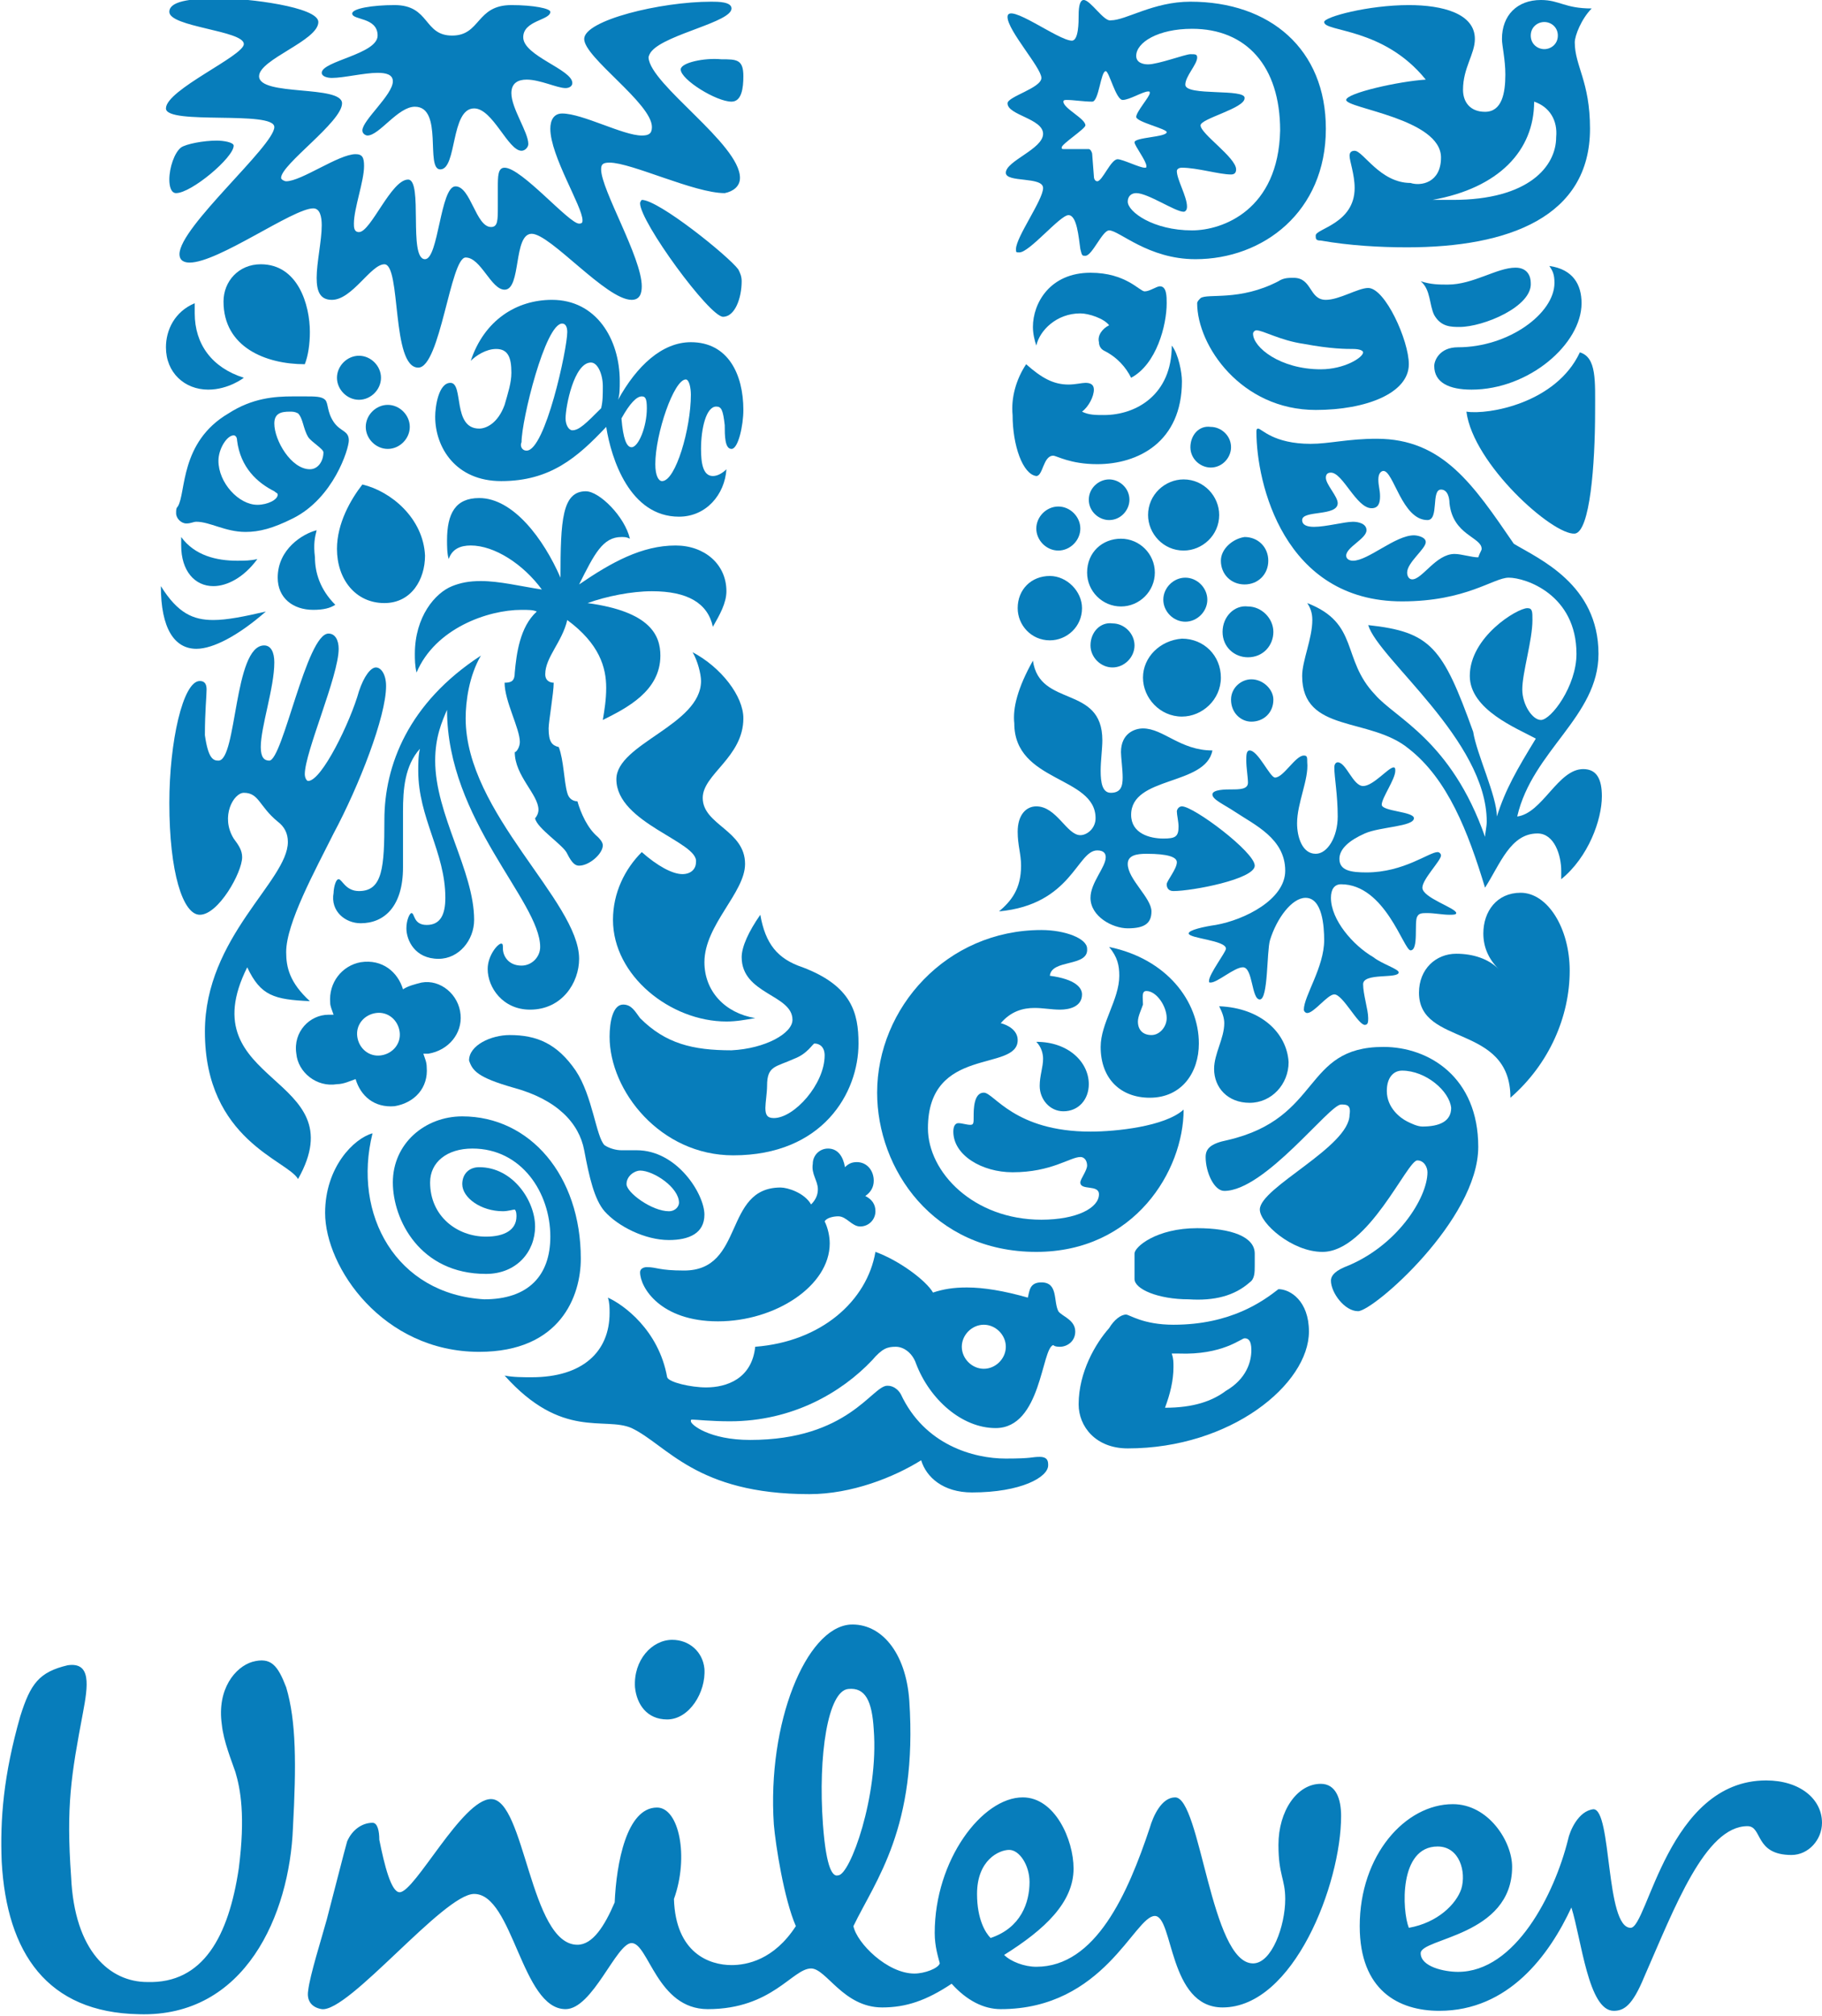 <svg enable-background="new 0 0 107.6 119" viewBox="0 0 107.6 119" xmlns="http://www.w3.org/2000/svg"><g fill="#077dbb"><path d="m13.9 104.6c-.2-.6-.7-1.8-.8-2.8-.3-2.1.8-3.4 1.8-3.7 1.1-.3 1.5.2 2 1.5.6 2 .6 4.6.4 8.3-.2 5.1-2.8 11.2-9.1 11-5.4-.1-7.8-3.6-8.1-9-.1-2.5.1-5.1 1.1-8.6.6-1.9 1.1-2.6 2.8-3 1.4-.2 1.2 1.2.9 2.8-.7 3.7-1 5.5-.7 9.7.2 4.4 2.3 6.2 4.5 6.2 3.3.1 4.8-2.7 5.4-6.7.4-3.1.1-4.7-.2-5.7zm71 4.4c1.3 0 1.7 1.5 1.4 2.5-.3.9-1.4 2-3.1 2.3-.4-1-.6-4.8 1.7-4.8zm-24.1 2.1c0-1-.6-1.9-1.2-1.9s-1.9.6-1.9 2.6c0 1.5.5 2.3.8 2.6 1.8-.6 2.3-2.1 2.3-3.3zm-19.2-12.6c-.1-1-.9-1.7-1.9-1.7-1.2 0-2.3 1.2-2.2 2.8.1 1 .7 1.9 1.9 1.9 1.3 0 2.3-1.6 2.2-3zm10 3.6c-.1-1.7-.5-2.5-1.5-2.4-1.2.1-1.8 3.9-1.5 8 .2 2.7.6 3.1.9 3 .7 0 2.4-4.7 2.1-8.6zm41 6.5c-.8 3.2-3.1 7.8-6.5 7.8-.8 0-2.2-.3-2.2-1.1 0-.9 5.4-1 5.4-5.1 0-1.5-1.4-3.7-3.5-3.7-2.8 0-5.5 3-5.5 7.2 0 3.8 2.3 5 4.7 5 4.1 0 6.5-3.3 7.8-6.1.6 1.9 1 6.1 2.5 6.1.6 0 1.1-.3 1.8-2 1.8-4.1 3.6-8.9 6.1-8.9.9 0 .4 1.7 2.6 1.7 1 0 1.8-.9 1.8-1.9 0-1.4-1.3-2.5-3.3-2.5-5.8 0-7 8.7-8 8.7-1.5 0-1.1-7-2.2-7-.9.1-1.4 1.3-1.5 1.8zm-49.4 7.4c.9 0 2.5-.3 3.8-2.3-.7-1.6-1.2-4.8-1.3-6-.4-6 1.9-11.6 4.5-11.8 1.8-.1 3.3 1.6 3.5 4.5.5 7.5-2 10.6-3.3 13.3.2 1 2 2.8 3.6 2.8.6 0 1.4-.3 1.5-.6-.1-.4-.3-1-.3-1.8 0-4.3 2.8-8 5.2-8 1.9 0 3 2.5 3 4.2 0 2-1.7 3.6-4.1 5.1.4.4 1.2.7 1.9.7 3.5 0 5.4-4.3 6.7-8.2.2-.7.7-1.8 1.5-1.8 1.5 0 2.1 9.8 4.6 9.8 1.1 0 1.9-2.2 1.9-3.8 0-1.2-.4-1.4-.4-3.2 0-2 1.1-3.6 2.5-3.6.9 0 1.2.9 1.2 1.9 0 4-2.8 11.3-7 11.3-3.2 0-2.9-5.4-4-5.4-1.2 0-3 5.5-9.1 5.5-1 0-2-.5-2.9-1.5-1.5 1-2.7 1.4-4.1 1.4-2.3 0-3.3-2.3-4.2-2.3-1.1 0-2.3 2.4-6.1 2.4-3 0-3.5-3.9-4.5-3.9-.9 0-2.3 3.9-3.9 3.9-2.6 0-3.1-6.8-5.4-6.8-1.8 0-7.4 7-9 6.8-.6-.1-.9-.5-.8-1.1.1-.9.8-3.1 1.1-4.2.5-1.9 1-3.9 1.2-4.6.3-.7.9-1.1 1.5-1.1.3 0 .4.5.4 1 .3 1.5.7 3.1 1.2 3.1.9 0 3.7-5.5 5.4-5.5 2 0 2.3 8.6 5.1 8.6.9 0 1.6-1.1 2.2-2.5.1-2.3.7-5.6 2.5-5.6 1.3 0 1.9 2.9 1 5.4.1 3.2 2.1 3.9 3.4 3.9"/><path d="m86.2 19.3c-.5 0-1.1 0-1.5-.7-.3-.6-.2-1.5-.8-2 .6.2 1.1.2 1.6.2 1.5 0 2.9-1 4-1 .7 0 .9.5.9.9.1 1.4-2.8 2.6-4.2 2.6zm.7 3.7c3.4 0 6.5-2.7 6.5-5.1 0-1.1-.5-2-1.9-2.2.2.3.3.5.3 1 0 1.8-2.7 3.8-5.7 3.8-1.1 0-1.4.8-1.4 1.1 0 1 .9 1.4 2.2 1.4zm-.3 1.3c.4 3.1 5.1 7.3 6.4 7.2.9-.1 1.2-4.1 1.2-7.2 0-1.8.1-3.2-.9-3.5-1.4 3-5.4 3.7-6.7 3.5"/><path d="m12.9 44.9c1.1 0 .9-6.8 2.7-6.8.4 0 .6.4.6 1 0 1.5-.8 3.8-.8 5 0 .6.2.8.5.8.8 0 2.2-7.5 3.5-7.5.4 0 .6.4.6.9 0 1.6-2 6.1-2 7.4 0 .2.1.4.2.4.8 0 2.5-3.5 3-5.3.3-.9.7-1.4 1-1.4s.6.4.6 1.1c0 1.8-1.6 5.9-3.1 8.7-1.1 2.2-2.8 5.3-2.8 7 0 .9.2 1.8 1.4 2.9-2.1-.1-2.9-.3-3.7-2-3.5 7 6.5 6.3 3 12.5-.6-1.1-5.5-2.3-5.5-8.7 0-5.6 4.9-8.9 4.9-11.2 0-.5-.2-.9-.6-1.2-1.1-.9-1.1-1.7-2-1.7-.6 0-1.4 1.4-.6 2.7.3.4.5.7.5 1.1 0 .9-1.4 3.4-2.5 3.4-1 0-1.8-2.5-1.8-6.6 0-3.6.8-7.2 1.8-7.2.3 0 .4.2.4.5 0 .4-.1 1.3-.1 2.7.2 1.4.5 1.5.8 1.5"/><path d="m21.3 54.5c1.4 0 2.5-1 2.5-3.3v-3.3c0-1.3.1-2.7 1-3.7-.1.4-.1.9-.1 1.3 0 2.8 1.6 4.8 1.6 7.5 0 1-.3 1.6-1.1 1.6s-.7-.7-.9-.7c-.1 0-.3.4-.3.9 0 .7.5 1.8 1.9 1.8 1.2 0 2.1-1.1 2.1-2.3 0-2.9-2.3-6.2-2.3-9.4 0-1.4.4-2.3.7-3 0 6.5 5.5 11.3 5.5 14 0 .6-.5 1.1-1.1 1.1-.8 0-1.1-.6-1.1-1 0-.2 0-.3-.1-.3-.2 0-.8.7-.8 1.5 0 1.1.9 2.4 2.5 2.4 1.9 0 2.9-1.6 2.9-3 0-3.4-6.7-8.6-6.7-14.2 0-1 .2-2.5.9-3.7-4.3 2.8-5.7 6.5-5.7 9.7 0 2.8-.1 4.2-1.5 4.2-.8 0-1-.7-1.2-.7s-.3.6-.3.8c-.2 1.1.7 1.8 1.6 1.8"/><path d="m70.9 17.6c.4-.3 2.3.2 4.6-1 .3-.2.6-.2.9-.2 1.1 0 .9 1.3 1.9 1.3.8 0 1.9-.7 2.5-.7 1 0 2.4 3.1 2.4 4.5 0 1.7-2.5 2.7-5.5 2.7-4.4 0-7-3.8-7-6.3 0-.1.1-.2.2-.3zm7.1 4.2c1.4 0 2.5-.7 2.5-1 0-.1-.2-.2-.6-.2s-1.3 0-2.9-.3c-1.4-.2-2.4-.8-2.8-.8-.1 0-.2.1-.2.2 0 .8 1.6 2.1 4 2.1"/><path d="m22 66.9c-1.1.3-2.8 2-2.8 4.7 0 3.2 3.4 8.2 9.1 8.2 4.8 0 6-3.3 6-5.5 0-4.9-3-8.4-7-8.4-2.2 0-4.1 1.6-4.1 3.9 0 2.2 1.6 5.4 5.5 5.4 1.8 0 2.9-1.3 2.9-2.8s-1.3-3.5-3.3-3.5c-.6 0-1 .4-1 1 0 .8 1.1 1.6 2.4 1.6.3 0 .6-.1.7-.1.1.1.1.3.1.4 0 .8-.7 1.2-1.8 1.2-1.7 0-3.3-1.2-3.3-3.2 0-1.2 1-2 2.5-2 2.9 0 4.6 2.6 4.6 5.2 0 2.3-1.3 3.7-3.9 3.7-5.2-.3-7.8-5-6.6-9.8"/><path d="m59.4 86.1c1.6 0 1.5-.1 2-.1s.5.3.5.5c0 .7-1.6 1.6-4.5 1.6-1.7 0-2.7-.9-3-1.9-1.6 1-4.1 2-6.6 2-6.7 0-8.4-2.9-10.5-3.9-1.6-.7-4.1.7-7.5-3.1.5.1 1.1.1 1.6.1 3 0 4.6-1.5 4.6-3.8 0-.3 0-.6-.1-.9.9.4 3 1.9 3.5 4.7.1.3 1.4.6 2.3.6 1.2 0 2.7-.5 2.9-2.4 3.9-.3 6.6-2.7 7.1-5.6 1.4.5 3 1.7 3.4 2.4.6-.2 1.2-.3 2-.3 1 0 2.2.2 3.6.6.1-.4.1-.9.8-.9 1 0 .7 1.1 1 1.7.2.3 1 .5 1 1.2 0 .6-.5.9-.9.9-.1 0-.3 0-.4-.1-.7.2-.7 4.9-3.4 4.9-2 0-3.9-1.7-4.7-3.8-.2-.6-.7-1-1.2-1s-.8.1-1.4.8c-1.8 1.9-4.7 3.6-8.4 3.6-1.1 0-2-.1-2.2-.1-.1 0-.1 0-.1.1 0 .2 1.1 1.1 3.5 1.1 5.8 0 7.2-3.2 8.1-3.2.1 0 .5 0 .8.5 1.4 3 4.3 3.8 6.2 3.8zm-2.6-6.6c0 .7.6 1.3 1.3 1.3s1.3-.6 1.3-1.3-.6-1.3-1.3-1.3-1.3.6-1.3 1.3"/><path d="m82.8 63.2c-.5 0-.9.4-.9 1.2 0 1 .8 1.6 1.2 1.8.2.1.6.3.9.3 1 0 1.7-.3 1.7-1.1-.1-1-1.5-2.2-2.9-2.2zm-3.6 2c-.7 0-4.5 5.1-6.9 5.1-.6 0-1.1-1.1-1.1-2 0-.5.3-.8 1.3-1 5.6-1.3 4.4-5.5 9.2-5.5 2.7 0 5.6 1.8 5.6 5.9 0 4.3-6.2 9.7-7.1 9.7-.8 0-1.6-1.1-1.6-1.8 0-.2.1-.5.8-.8 3.1-1.2 4.9-4.1 4.9-5.6 0-.3-.2-.7-.6-.7-.6 0-2.9 5.4-5.6 5.4-1.8 0-3.7-1.7-3.7-2.5 0-1.3 5.3-3.7 5.3-5.6.1-.6-.2-.6-.5-.6"/><path d="m14.4 22.3s-.9.7-2.1.7c-1.4 0-2.5-1-2.5-2.5 0-1 .5-2.1 1.7-2.6v.6c0 1.8 1 3.2 2.9 3.8zm7 6.3c-.7.9-1.5 2.3-1.5 3.8 0 1.8 1.1 3.2 2.8 3.2 1.6 0 2.4-1.4 2.4-2.8-.1-2.2-2-3.8-3.7-4.2zm-10.9 1.3c-.1.1-.1.2-.1.4 0 .3.3.6.6.6s.4-.1.6-.1c.8 0 1.7.6 2.9.6.8 0 1.6-.2 2.8-.8 2.4-1.2 3.3-4.1 3.3-4.6 0-.6-.5-.5-.9-1.1s-.3-1.1-.5-1.3-.6-.2-1.2-.2c-.2 0-.5 0-.7 0-1.1 0-2.4.1-3.8 1-2.9 1.7-2.5 4.7-3 5.5zm7.7-4.1c.2.3.9.7.9.9 0 .5-.3 1-.8 1-1.1 0-2.1-1.7-2.1-2.7 0-.6.4-.7.9-.7.2 0 .3 0 .5.1.3.3.3.9.6 1.4zm-3 4c-1.1 0-2.3-1.3-2.3-2.6 0-.7.5-1.5.9-1.5.1 0 .2.1.2.3.2 1.6 1.2 2.5 2.2 3 .1.1.2.1.2.2 0 .3-.6.6-1.2.6zm2.8-8.3c.2-.5.3-1.2.3-1.9 0-1.6-.7-4-2.9-4-1.3 0-2.2 1-2.2 2.2 0 2.7 2.5 3.7 4.8 3.7zm-8.5 13.1c0 2.5.8 3.7 2.1 3.7 1 0 2.5-.8 4.1-2.2-1.3.3-2.3.5-3.1.5-1.2 0-2.1-.4-3.1-2zm1.2-2.9v.5c0 1.5.8 2.4 1.9 2.4.8 0 1.8-.5 2.6-1.6-.4.1-.8.1-1.2.1-1.2 0-2.5-.3-3.3-1.4zm8-.4c-.8.2-2.3 1.1-2.3 2.8 0 1.2.9 1.9 2.1 1.9.6 0 1-.1 1.3-.3-.9-.9-1.2-1.9-1.2-2.8-.1-.8 0-1.2.1-1.6zm1.2-9c0 .7.6 1.3 1.3 1.3s1.3-.6 1.3-1.3-.6-1.3-1.3-1.3-1.3.6-1.3 1.3zm1.7 2.9c0 .7.6 1.3 1.3 1.3s1.3-.6 1.3-1.3-.6-1.3-1.3-1.3-1.3.6-1.3 1.3"/><path d="m72.7 41.3c0-.7.6-1.2 1.2-1.2.7 0 1.3.6 1.3 1.2 0 .8-.6 1.3-1.3 1.3-.6 0-1.2-.5-1.2-1.3zm-11.5-10.1c0 .7.6 1.3 1.3 1.3s1.3-.6 1.3-1.3-.6-1.3-1.3-1.3-1.3.6-1.3 1.3zm-1.1 4.7c0 1 .8 1.9 1.9 1.9 1 0 1.9-.8 1.9-1.9 0-1-.9-1.9-1.9-1.9-1.1 0-1.9.8-1.9 1.9zm4.1-2.1c0 1.1.9 2 2 2s2-.9 2-2-.9-2-2-2-2 .8-2 2zm.1-4.3c0 .7.6 1.2 1.2 1.2.7 0 1.2-.6 1.2-1.2 0-.7-.6-1.2-1.2-1.2s-1.2.5-1.2 1.2zm6-3.1c0 .7.6 1.2 1.2 1.2.7 0 1.2-.6 1.2-1.2 0-.7-.6-1.2-1.2-1.2-.7-.1-1.2.5-1.2 1.2zm-2.5 4c0 1.1.9 2.1 2.1 2.1 1.1 0 2.1-.9 2.1-2.1 0-1.1-.9-2.1-2.1-2.1-1.1 0-2.1.9-2.1 2.1zm-3.4 7.7c0 .7.6 1.3 1.3 1.3s1.3-.6 1.3-1.3-.6-1.3-1.3-1.3c-.7-.1-1.3.5-1.3 1.3zm4.3-2.7c0 .7.6 1.3 1.3 1.3s1.3-.6 1.3-1.3-.6-1.3-1.3-1.3-1.3.6-1.3 1.3zm-1.2 4.6c0 1.2 1 2.3 2.3 2.3 1.2 0 2.3-1 2.3-2.3s-1-2.3-2.3-2.3c-1.3.1-2.3 1.1-2.3 2.3zm4.7-2.7c0 .9.7 1.5 1.5 1.5.9 0 1.5-.7 1.5-1.5s-.7-1.5-1.5-1.5c-.8-.1-1.5.6-1.5 1.5zm-.1-4.2c0 .8.6 1.4 1.4 1.4s1.4-.6 1.4-1.4-.6-1.4-1.4-1.4c-.7.1-1.4.7-1.4 1.4"/><path d="m75.5 76.1c-.9.7-2.8 2.1-6.2 2.1-1.8 0-2.6-.6-2.8-.6-.3 0-.7.3-1 .8-.8.9-1.8 2.6-1.8 4.5 0 1.3 1 2.6 2.9 2.6 6.1 0 10.7-3.8 10.7-6.9 0-1.8-1.1-2.5-1.8-2.5zm-1.7-.4c.3-.2.3-.6.3-1v-.7c0-1-1.4-1.5-3.4-1.5-2.4 0-3.7 1.1-3.7 1.5v1.5c0 .6 1.4 1.2 3.2 1.2 1.5.1 2.7-.2 3.6-1zm-.3 3.3c.2 0 .4.1.4.7 0 .7-.3 1.7-1.5 2.4-.8.6-1.9 1-3.6 1 .3-.8.5-1.6.5-2.4 0-.3 0-.5-.1-.8h.4c2.6.1 3.7-.9 3.9-.9"/><path d="m61 39c.4 2.8 4.1 1.4 4.1 4.7 0 .5-.1 1.2-.1 1.8 0 .7.1 1.3.6 1.3.6 0 .7-.4.7-.9s-.1-1.2-.1-1.5c0-1.1.8-1.4 1.3-1.4 1.2 0 2.2 1.3 4.1 1.3-.4 2.1-4.8 1.5-4.8 3.8 0 1.1 1.1 1.4 1.9 1.4.7 0 .9-.1.9-.7 0-.3-.1-.7-.1-.9 0-.1.1-.3.3-.3.7 0 4.3 2.7 4.3 3.5s-3.7 1.5-4.8 1.5c-.3 0-.4-.2-.4-.4s.6-.9.6-1.3c0-.3-.5-.5-1.8-.5-.6 0-1.1.1-1.1.6 0 .9 1.4 2 1.4 2.8 0 .7-.4 1-1.4 1-.9 0-2.2-.7-2.2-1.8 0-.9.9-1.8.9-2.4 0-.2-.1-.4-.5-.4-1.2 0-1.5 3.2-5.8 3.6.7-.6 1.3-1.3 1.3-2.7 0-.7-.2-1.2-.2-2 0-1 .5-1.5 1.1-1.5 1.2 0 1.8 1.7 2.6 1.7.4 0 .9-.4.9-1 0-2.5-4.8-2.1-4.8-5.6-.1-.9.2-2.1 1.1-3.7zm15.6 9.6c0 .8.3 1.8 1.1 1.8.7 0 1.3-1 1.3-2.2 0-1.3-.2-2.3-.2-2.9 0-.2.1-.3.2-.3.5 0 .9 1.4 1.5 1.4s1.5-1.1 1.8-1.1c.1 0 .1.1.1.2 0 .5-.8 1.6-.8 2s1.9.4 1.9.8c0 .5-2 .5-2.9.9s-1.5.9-1.5 1.5c0 .7.7.8 1.6.8 2.2 0 3.7-1.2 4.2-1.2.1 0 .2.1.2.2 0 .3-1.1 1.4-1.1 1.9 0 .6 2 1.2 2 1.5 0 .1-.2.1-.4.1-.4 0-.9-.1-1.3-.1-.3 0-.5 0-.6.2-.2.3.1 2-.4 2-.4 0-1.5-3.9-4.1-3.9-.4 0-.6.3-.6.8 0 1.3 1.3 2.8 2.5 3.5.5.4 1.5.7 1.5.9 0 .4-2.1 0-2.1.7 0 .6.3 1.5.3 2 0 .2 0 .4-.2.4-.4 0-1.3-1.8-1.8-1.8-.4 0-1.2 1.1-1.6 1.1-.1 0-.2-.1-.2-.2 0-.8 1.2-2.5 1.2-4.1 0-.8-.1-2.5-1.1-2.5-.8 0-1.7 1.2-2.1 2.5-.2.7-.1 3.5-.6 3.5s-.4-1.9-1-1.9c-.5 0-1.5.9-1.9.9-.1 0-.1 0-.1-.1 0-.4 1-1.7 1-1.9 0-.5-2.2-.6-2.2-.9 0-.2.9-.4 1.6-.5 1.7-.3 4.1-1.5 4.1-3.2 0-1.9-1.8-2.7-3-3.5-.6-.4-1.3-.7-1.3-1s.8-.3 1.1-.3c.5 0 1 0 1-.4 0-.3-.1-.9-.1-1.3 0-.3 0-.6.2-.6.5 0 1.2 1.6 1.5 1.6.5 0 1.2-1.3 1.7-1.3.2 0 .2.1.2.4.1 1-.6 2.4-.6 3.6"/><path d="m62 57.6c1.5.2 1.9.7 1.9 1.1 0 .7-.7.9-1.3.9-.5 0-1-.1-1.5-.1-.7 0-1.4.2-2 .9.4.1 1 .4 1 1 0 1.9-5.3.3-5.3 5.2 0 2.6 2.7 5.4 6.7 5.4 2.1 0 3.4-.7 3.4-1.5 0-.6-1.1-.2-1.1-.7 0-.2.4-.7.4-1 0-.2-.1-.5-.4-.5-.6 0-1.7.9-4 .9-1.8 0-3.5-1-3.5-2.4 0-.3.1-.5.3-.5s.5.1.7.1.2-.1.2-.5 0-1.4.6-1.4 1.8 2.3 6.3 2.3c1.5 0 4.4-.3 5.5-1.3 0 3.6-2.9 8.4-8.7 8.4-6.1 0-9.4-4.9-9.4-9.4 0-5 4.1-9.6 9.7-9.6 1.4 0 2.7.5 2.7 1.1.1 1.1-2.1.6-2.2 1.6zm10 1.8c.2.4.3.7.3 1 0 .9-.6 1.8-.6 2.7 0 1.1.8 2 2.1 2s2.3-1.1 2.3-2.4c-.1-1.7-1.6-3.2-4.1-3.3zm-10.8 2.1c.3.3.4.7.4 1 0 .5-.2 1-.2 1.6 0 .8.6 1.5 1.4 1.5.9 0 1.5-.7 1.5-1.6 0-1.3-1.2-2.5-3.1-2.5zm4.3-5.6c3.4.7 5.3 3.2 5.3 5.7 0 1.7-1 3.2-2.9 3.2-1.7 0-2.9-1.1-2.9-3 0-1.4 1.1-2.8 1.1-4.2 0-.6-.1-1.1-.6-1.7zm1.7 4.4c0 .5.3.8.8.8s.9-.5.9-1c0-.7-.6-1.6-1.2-1.6-.3 0-.2.4-.2.8-.1.3-.3.7-.3 1"/><path d="m31.1 26.6c1.1 0 2.4-6 2.4-7 0-.3-.1-.5-.3-.5-1 0-2.4 5.7-2.4 7-.1.2 0 .5.3.5zm8 1.8c.8 0 1.7-3.1 1.7-5.1 0-.4-.1-.9-.3-.9-.7 0-1.8 3.2-1.8 5 0 .7.2 1 .4 1zm-5.3-3c.4 0 .8-.4 1.7-1.3.1-.4.1-.8.1-1.3 0-.7-.3-1.4-.7-1.4-1 0-1.5 2.6-1.5 3.3 0 .4.2.7.4.7zm4.4-1.3c0-.6-.1-.7-.3-.7-.3 0-.7.4-1.2 1.3.1 1.2.3 1.7.6 1.7.4 0 .9-1.2.9-2.3zm2.6-3.9c2.2 0 3.1 1.9 3.1 4 0 .9-.3 2.3-.7 2.3s-.4-.8-.4-1.4c-.1-.9-.2-1.1-.5-1.1-.6 0-.9 1.3-.9 2.5 0 .8.1 1.6.7 1.6.3 0 .6-.2.8-.4-.1 1.5-1.2 2.8-2.8 2.8-2.9 0-4-3.4-4.3-5.3-1.7 1.8-3.3 3.2-6.2 3.2-2.7 0-3.9-2-3.9-3.8 0-.6.2-2 .9-2 .8 0 .1 2.7 1.7 2.7.4 0 1.1-.3 1.5-1.4.2-.7.4-1.3.4-1.9 0-.9-.2-1.4-.9-1.4-.6 0-1.2.4-1.5.7.8-2.4 2.7-3.6 4.8-3.6 2.6 0 4 2.3 4 4.8 0 .4 0 .8-.1 1.1 1.1-2 2.6-3.4 4.3-3.4"/><path d="m34.6 29c-1.4 0-1.5 1.7-1.5 5.1-1-2.3-2.8-4.7-4.8-4.7-1.4 0-1.9.9-1.9 2.5 0 .3 0 .8.1 1.1.2-.6.7-.8 1.3-.8 1.4 0 3.1 1.1 4.2 2.6-1.3-.2-2.5-.5-3.6-.5-.7 0-1.2.1-1.7.3-1 .4-2.2 1.8-2.2 4 0 .3 0 .7.1 1.1 1.1-2.6 4.2-3.7 6.2-3.7.4 0 .7 0 .9.1-1 .9-1.2 2.5-1.3 3.6 0 .5-.2.6-.6.6 0 1.1.9 2.7.9 3.5 0 .3-.2.6-.3.6 0 1.4 1.4 2.5 1.4 3.4 0 .2-.1.4-.2.5.1.6 1.7 1.6 1.9 2.1.3.6.5.7.7.7.6 0 1.4-.7 1.4-1.2 0-.2-.2-.4-.3-.5-.6-.5-1-1.4-1.2-2.1-.2 0-.5-.1-.6-.5-.2-.7-.2-1.9-.5-2.7-.4-.1-.6-.3-.6-1.1 0-.4.3-2.1.3-2.7-.2 0-.5-.1-.5-.5 0-1 1-1.9 1.3-3.2 1.9 1.4 2.3 2.8 2.3 4 0 .7-.1 1.3-.2 1.9 1.4-.7 3.4-1.7 3.4-3.8 0-1.2-.6-2.6-4.3-3.1 1.1-.4 2.6-.7 3.8-.7 2.1 0 3.3.7 3.6 2.1.4-.7.8-1.4.8-2.1 0-1.6-1.3-2.7-3-2.7-2 0-3.8 1-5.7 2.3.9-1.8 1.4-2.8 2.5-2.8.2 0 .3 0 .5.1-.3-1.3-1.8-2.8-2.6-2.8"/><path d="m89.8 52.7c1.6 0 2.9 2.1 2.9 4.6 0 2.7-1.2 5.5-3.5 7.5 0-4.4-5.4-3-5.4-6.2 0-1.4 1-2.3 2.2-2.3 1 0 1.9.3 2.5.9-.6-.6-.9-1.3-.9-2.1 0-1.3.8-2.4 2.2-2.4"/><path d="m60.6 21.5c.9.8 1.6 1.2 2.5 1.2.4 0 .8-.1 1-.1.3 0 .5.1.5.4 0 .4-.3 1-.7 1.3.4.2.8.2 1.3.2 1.9 0 4-1.2 4-4.1.4.5.6 1.6.6 2.1 0 3.6-2.6 4.9-5 4.9-1.6 0-2.4-.5-2.6-.5-.6 0-.6 1.2-1 1.2-.8-.1-1.4-1.8-1.4-3.6-.1-1 .2-2.1.8-3zm4.9-2.3c-.3-.4-1.2-.7-1.7-.7-1.4 0-2.4 1-2.6 1.9-.1-.3-.2-.7-.2-1.1 0-1.4 1-3.2 3.4-3.2 2.1 0 2.9 1.1 3.2 1.1s.7-.3.9-.3c.4 0 .4.6.4 1 0 1.3-.6 3.6-2.1 4.4-.3-.6-.8-1.2-1.6-1.6-.2-.1-.3-.3-.3-.5-.1-.4.2-.8.6-1"/><path d="m37.8 12c0 1.1 4.1 6.7 4.9 6.7.7 0 1.1-1.1 1.1-2.1 0-.3-.1-.5-.2-.7-.6-.8-4.7-4.1-5.7-4.1 0 0-.1.1-.1.2zm-24-3.4c0 .7-2.5 2.8-3.4 2.8-.3 0-.4-.4-.4-.8 0-.7.3-1.6.7-1.9.3-.2 1.3-.4 2.1-.4.4 0 1 .1 1 .3zm29.9 1.9c0-2-5.3-5.5-5.4-7.1 0-.1.1-.3.2-.4.9-1 4.7-1.7 4.7-2.5 0-.4-.8-.4-1.2-.4-3 0-7.5 1.1-7.5 2.2s4 3.8 4 5.2c0 .4-.2.5-.6.5-1.1 0-3.5-1.3-4.7-1.3-.5 0-.7.4-.7.9 0 1.6 1.9 4.6 1.9 5.4 0 .1 0 .2-.2.2-.6 0-3.4-3.3-4.4-3.3-.4 0-.4.5-.4 1.2v1.1c0 .8 0 1.2-.4 1.2-.9 0-1.2-2.4-2.1-2.4s-1 4.3-1.8 4.3c-1 0-.1-4.7-1-4.7-1 0-2.2 3.1-2.9 3.1-.3 0-.3-.3-.3-.5 0-.9.6-2.5.6-3.4 0-.5-.1-.7-.5-.7-1 0-3.2 1.6-4.1 1.6-.1 0-.3-.1-.3-.2 0-.8 3.6-3.3 3.6-4.4s-4.9-.4-4.9-1.6c0-1 3.5-2.1 3.5-3.2 0-.9-4.2-1.4-5.8-1.4-1.9 0-3 .2-3 .8 0 .9 4.4 1.1 4.4 1.9 0 .7-4.6 2.7-4.6 3.8 0 1 6.4.1 6.4 1.1 0 1.1-5.6 5.9-5.6 7.5 0 .4.3.5.6.5 1.7 0 6.1-3.2 7.3-3.2.4 0 .5.5.5 1 0 .9-.3 2.2-.3 3.1 0 .8.2 1.3.9 1.3 1.2 0 2.3-2.1 3.1-2.1 1 0 .4 6.1 2 6.1 1.3 0 1.9-6.5 2.8-6.5s1.5 1.9 2.3 1.9c1 0 .5-3.3 1.6-3.3s4.4 3.9 5.9 3.9c.5 0 .6-.4.6-.8 0-1.7-2.4-5.7-2.4-6.9 0-.3.1-.4.5-.4 1.3 0 5 1.8 6.8 1.8.5-.1.9-.4.9-.9zm-3.5-6.4c0 .6 2.1 1.9 3 1.9.6 0 .7-.8.7-1.5 0-1-.4-1-1.3-1-1-.1-2.4.2-2.4.6zm-7.7-3.4c0-.2-1-.4-2.3-.4-2.1 0-1.8 1.8-3.5 1.8s-1.3-1.8-3.4-1.8c-1.3 0-2.5.2-2.5.5 0 .4 1.5.2 1.5 1.3s-3.3 1.5-3.3 2.2c0 .2.3.3.6.3.7 0 1.9-.3 2.7-.3.5 0 .9.1.9.5 0 .8-1.8 2.3-1.8 2.9 0 .2.2.3.3.3.7 0 1.8-1.7 2.8-1.7 1.7 0 .6 3.7 1.5 3.7 1 0 .6-3.6 2-3.6 1.1 0 2 2.5 2.8 2.5.2 0 .4-.2.4-.4 0-.7-1-2.1-1-3 0-.6.4-.8.9-.8.8 0 1.8.5 2.3.5.2 0 .4-.1.4-.3 0-.8-2.9-1.6-2.9-2.7 0-1 1.6-1 1.6-1.5"/><path d="m90.6 6c0 2.9-2.1 5.1-6 5.8h1.2c4.5 0 6.1-2 6.1-3.7.1-1-.4-1.8-1.3-2.1zm-5.5 3.3c0-2.3-5.6-2.9-5.6-3.4 0-.4 3.1-1.1 4.7-1.2-2.5-3.1-6-2.8-6-3.4 0-.3 2.6-1 5-1 2 0 3.9.5 3.9 2 0 .9-.7 1.7-.7 3 0 .7.4 1.3 1.3 1.3 1 0 1.2-1.1 1.2-2.2 0-.9-.2-1.7-.2-2.1 0-1.4.9-2.3 2.3-2.3 1.1 0 1.4.5 3 .5-.6.6-1 1.6-1 2 0 1.4.9 2.3.9 5.1 0 5.2-4.8 7-10.8 7-1.6 0-3.4-.1-5.1-.4-.3 0-.3-.1-.3-.3 0-.4 2.3-.7 2.3-2.8 0-.8-.3-1.6-.3-1.9 0-.2.1-.3.3-.3.5 0 1.5 1.9 3.3 1.9.6.2 1.8 0 1.8-1.5zm5.3-7.2c0 .5.4.8.8.8s.8-.3.8-.8-.4-.8-.8-.8-.8.3-.8.8"/><path d="m87.5 32.4c0-.7-1.7-.8-1.9-2.7 0-.3-.1-.8-.5-.8-.6 0-.1 1.8-.8 1.8-1.5 0-2-2.9-2.6-2.9-.1 0-.3.1-.3.5s.1.6.1 1-.1.7-.5.7c-.9 0-1.7-2.1-2.4-2.1-.2 0-.3.1-.3.3 0 .4.7 1.1.7 1.5 0 .8-2.1.4-2.1 1 0 .3.3.4.7.4.7 0 1.8-.3 2.3-.3.3 0 .8.1.8.5 0 .5-1.2 1-1.2 1.5 0 .2.2.3.4.3.9 0 2.5-1.5 3.6-1.5.2 0 .7.1.7.4 0 .4-1.1 1.2-1.1 1.8 0 .2.1.4.3.4.6 0 1.4-1.5 2.5-1.5.4 0 1 .2 1.4.2.1-.3.2-.4.2-.5zm.9 15.8c.5-1.6 1.2-2.8 2.3-4.6-1.1-.6-3.9-1.7-3.9-3.7 0-2.3 2.8-4 3.4-4 .3 0 .3.2.3.7 0 1.2-.6 3.1-.6 4.1 0 .9.6 1.8 1.1 1.8.6 0 2.1-2 2.1-3.9 0-3.5-3-4.5-4-4.5-.9 0-2.5 1.4-6.3 1.4-7 0-8.6-7-8.6-10 0-.1 0-.2.1-.2.2 0 .9.9 3.1.9 1.1 0 2.2-.3 3.9-.3 3.9 0 5.7 2.7 8.1 6.2 1.5.9 5 2.4 5 6.5 0 3.7-3.9 5.7-4.8 9.6 1.5-.2 2.4-2.8 3.9-2.8.8 0 1.1.6 1.1 1.6 0 1.4-.8 3.6-2.4 4.9 0-.1 0-.3 0-.5 0-.9-.4-2.2-1.4-2.2-1.6 0-2.2 1.8-3.1 3.2-1-3.3-2.2-6.4-4.5-8.2-2.3-1.9-6.3-.9-6.3-4.3 0-.9.6-2.2.6-3.3 0-.4-.1-.7-.3-1 3.1 1.2 2 3.3 4 5.4 1.2 1.4 4.5 2.7 6.5 8.4 0-.2.1-.6.1-.9 0-4.8-6.4-9.6-7-11.6 3.7.4 4.4 1.3 6.2 6.3.2 1.3 1.4 3.8 1.4 5"/><path d="m70.4 13.6c-2.3 0-3.8-1.1-3.8-1.7 0-.3.2-.5.5-.5.7 0 2.3 1.1 2.8 1.1.1 0 .2-.1.2-.3 0-.6-.6-1.6-.6-2.1 0-.1.1-.2.3-.2.9 0 2.2.4 2.9.4.2 0 .3-.1.3-.3 0-.7-2.1-2.1-2.1-2.6 0-.4 2.6-1 2.6-1.6.1-.6-3.5-.1-3.5-.8 0-.5.7-1.2.7-1.6 0-.2-.1-.2-.4-.2s-1.9.6-2.5.6c-.3 0-.7-.1-.7-.5 0-.8 1.3-1.6 3.3-1.6 3.2 0 5.2 2.2 5.2 6-.1 4.7-3.4 5.9-5.2 5.9zm-6.3-6.2c0-.4-1.3-1-1.3-1.4 0-.1.1-.1.2-.1.4 0 1 .1 1.5.1.4 0 .5-1.8.8-1.8.2 0 .6 1.7 1 1.7s1.2-.5 1.5-.5c.1 0 .1 0 .1.1 0 .2-.8 1.1-.8 1.4s1.8.7 1.8.9c0 .3-1.9.3-1.9.6 0 .2.7 1.1.7 1.4 0 .1 0 .1-.1.1-.3 0-1.3-.5-1.6-.5-.4 0-.9 1.3-1.2 1.3-.1 0-.2-.1-.2-.3l-.1-1.3c0-.1-.1-.3-.2-.3-.4 0-1.1 0-1.4 0-.2 0-.2 0-.2-.1 0-.2 1.4-1.1 1.4-1.3zm-1 5.3c.5 0 .6 1.3.7 2 .1.4.1.4.3.4.4 0 1-1.5 1.4-1.5.6 0 2.3 1.7 5.1 1.7 4 0 7.7-2.8 7.7-7.7 0-4.7-3.3-7.5-8-7.5-2.2 0-3.8 1.1-4.7 1.1-.4.1-1.2-1.2-1.6-1.2-.2 0-.3.3-.3.9 0 .4 0 1.5-.4 1.5-.8 0-3.8-2.3-3.8-1.4 0 .8 2 3 2 3.6s-2 1.1-2 1.5c0 .7 2.1.9 2.1 1.8s-2.2 1.6-2.2 2.3c0 .6 2.2.2 2.2.9s-1.6 2.9-1.6 3.6c0 .2 0 .2.2.2.6 0 2.4-2.2 2.9-2.2"/><path d="m48.3 70.2c0 .3-.1.6-.4.9-.4-.7-1.4-1-1.8-1-3.4 0-2.1 4.9-5.7 4.9-1.5 0-1.6-.2-2.2-.2-.2 0-.4.1-.4.3 0 .9 1.2 2.9 4.6 2.9s6.6-2.1 6.6-4.6c0-.4-.1-.9-.3-1.3.1-.2.5-.3.8-.3.5 0 .8.6 1.3.6s.9-.4.9-.9c0-.4-.2-.7-.6-.9.3-.2.5-.5.5-.9 0-.6-.4-1.1-1-1.1-.3 0-.5.1-.7.3-.1-.6-.4-1.1-1-1.1-.5 0-.9.4-.9.9-.1.6.3 1 .3 1.5"/><path d="m30.3 64.2c2.6.7 3.9 2.1 4.2 3.7s.6 2.9 1.2 3.6c.8.9 2.4 1.7 3.8 1.7 1.2 0 2.1-.4 2.1-1.5 0-1.2-1.6-3.8-4-3.8-.2 0-.5 0-.9 0-.3 0-.7-.1-1-.3-.5-.5-.7-2.9-1.7-4.4-1.1-1.6-2.3-2.1-3.9-2.1-1.1 0-2.4.6-2.4 1.5.2.6.5 1 2.6 1.6zm9.2 7.3c-1 0-2.5-1.1-2.5-1.6s.5-.8.8-.8c.8 0 2.3 1 2.3 1.9 0 .2-.2.5-.6.5"/><path d="m36.4 46c0-2.1 5-3.2 5-5.8 0-.4-.2-1.2-.5-1.7 1.7.9 3 2.6 3 3.9 0 2.3-2.4 3.3-2.4 4.7 0 1.6 2.5 1.9 2.5 3.9 0 1.7-2.4 3.6-2.4 5.8 0 1.7 1.2 3 3 3.3-.6.1-1.1.2-1.7.2-3.3 0-6.7-2.7-6.7-6 0-1.6.7-3 1.7-4 .9.8 1.8 1.3 2.4 1.3.5 0 .8-.3.8-.7.2-1.2-4.7-2.3-4.7-4.9zm10.5 16.5c-1.1.5-1.6.4-1.6 1.6 0 .4-.1 1-.1 1.3 0 .4.1.6.5.6 1.2 0 3-2 3-3.7 0-.5-.3-.7-.6-.7-.1 0-.4.6-1.2.9zm-.1-2.3c0-1.5-3-1.5-3-3.7 0-.6.4-1.5 1.1-2.5.3 1.7 1 2.6 2.5 3.1 2.9 1.1 3.3 2.7 3.3 4.5 0 2.9-2.1 6.6-7.4 6.6-4.3 0-7.3-3.8-7.3-7 0-.9.2-1.9.8-1.9.5 0 .7.4 1 .8 1.5 1.5 3.1 1.9 5.4 1.9 2-.1 3.6-1 3.6-1.8"/><path d="m23.6 60.9c.1.7-.4 1.3-1.1 1.4s-1.3-.4-1.4-1.1.4-1.3 1.1-1.4 1.3.4 1.4 1.1zm-6.1 1.3c.1 1.1 1.2 2 2.4 1.8.4 0 .8-.2 1.1-.3.3 1 1.1 1.7 2.3 1.6 1.2-.2 2-1.1 1.9-2.3 0-.3-.1-.5-.2-.8h.3c1.2-.2 2-1.2 1.9-2.3-.1-1.2-1.2-2.1-2.3-1.9-.4.1-.8.2-1.1.4-.3-1-1.2-1.8-2.5-1.6-1.1.2-1.9 1.2-1.8 2.4 0 .2.1.4.2.7 0 0-.2 0-.3 0-1.1 0-2.1 1-1.9 2.3"/></g></svg>